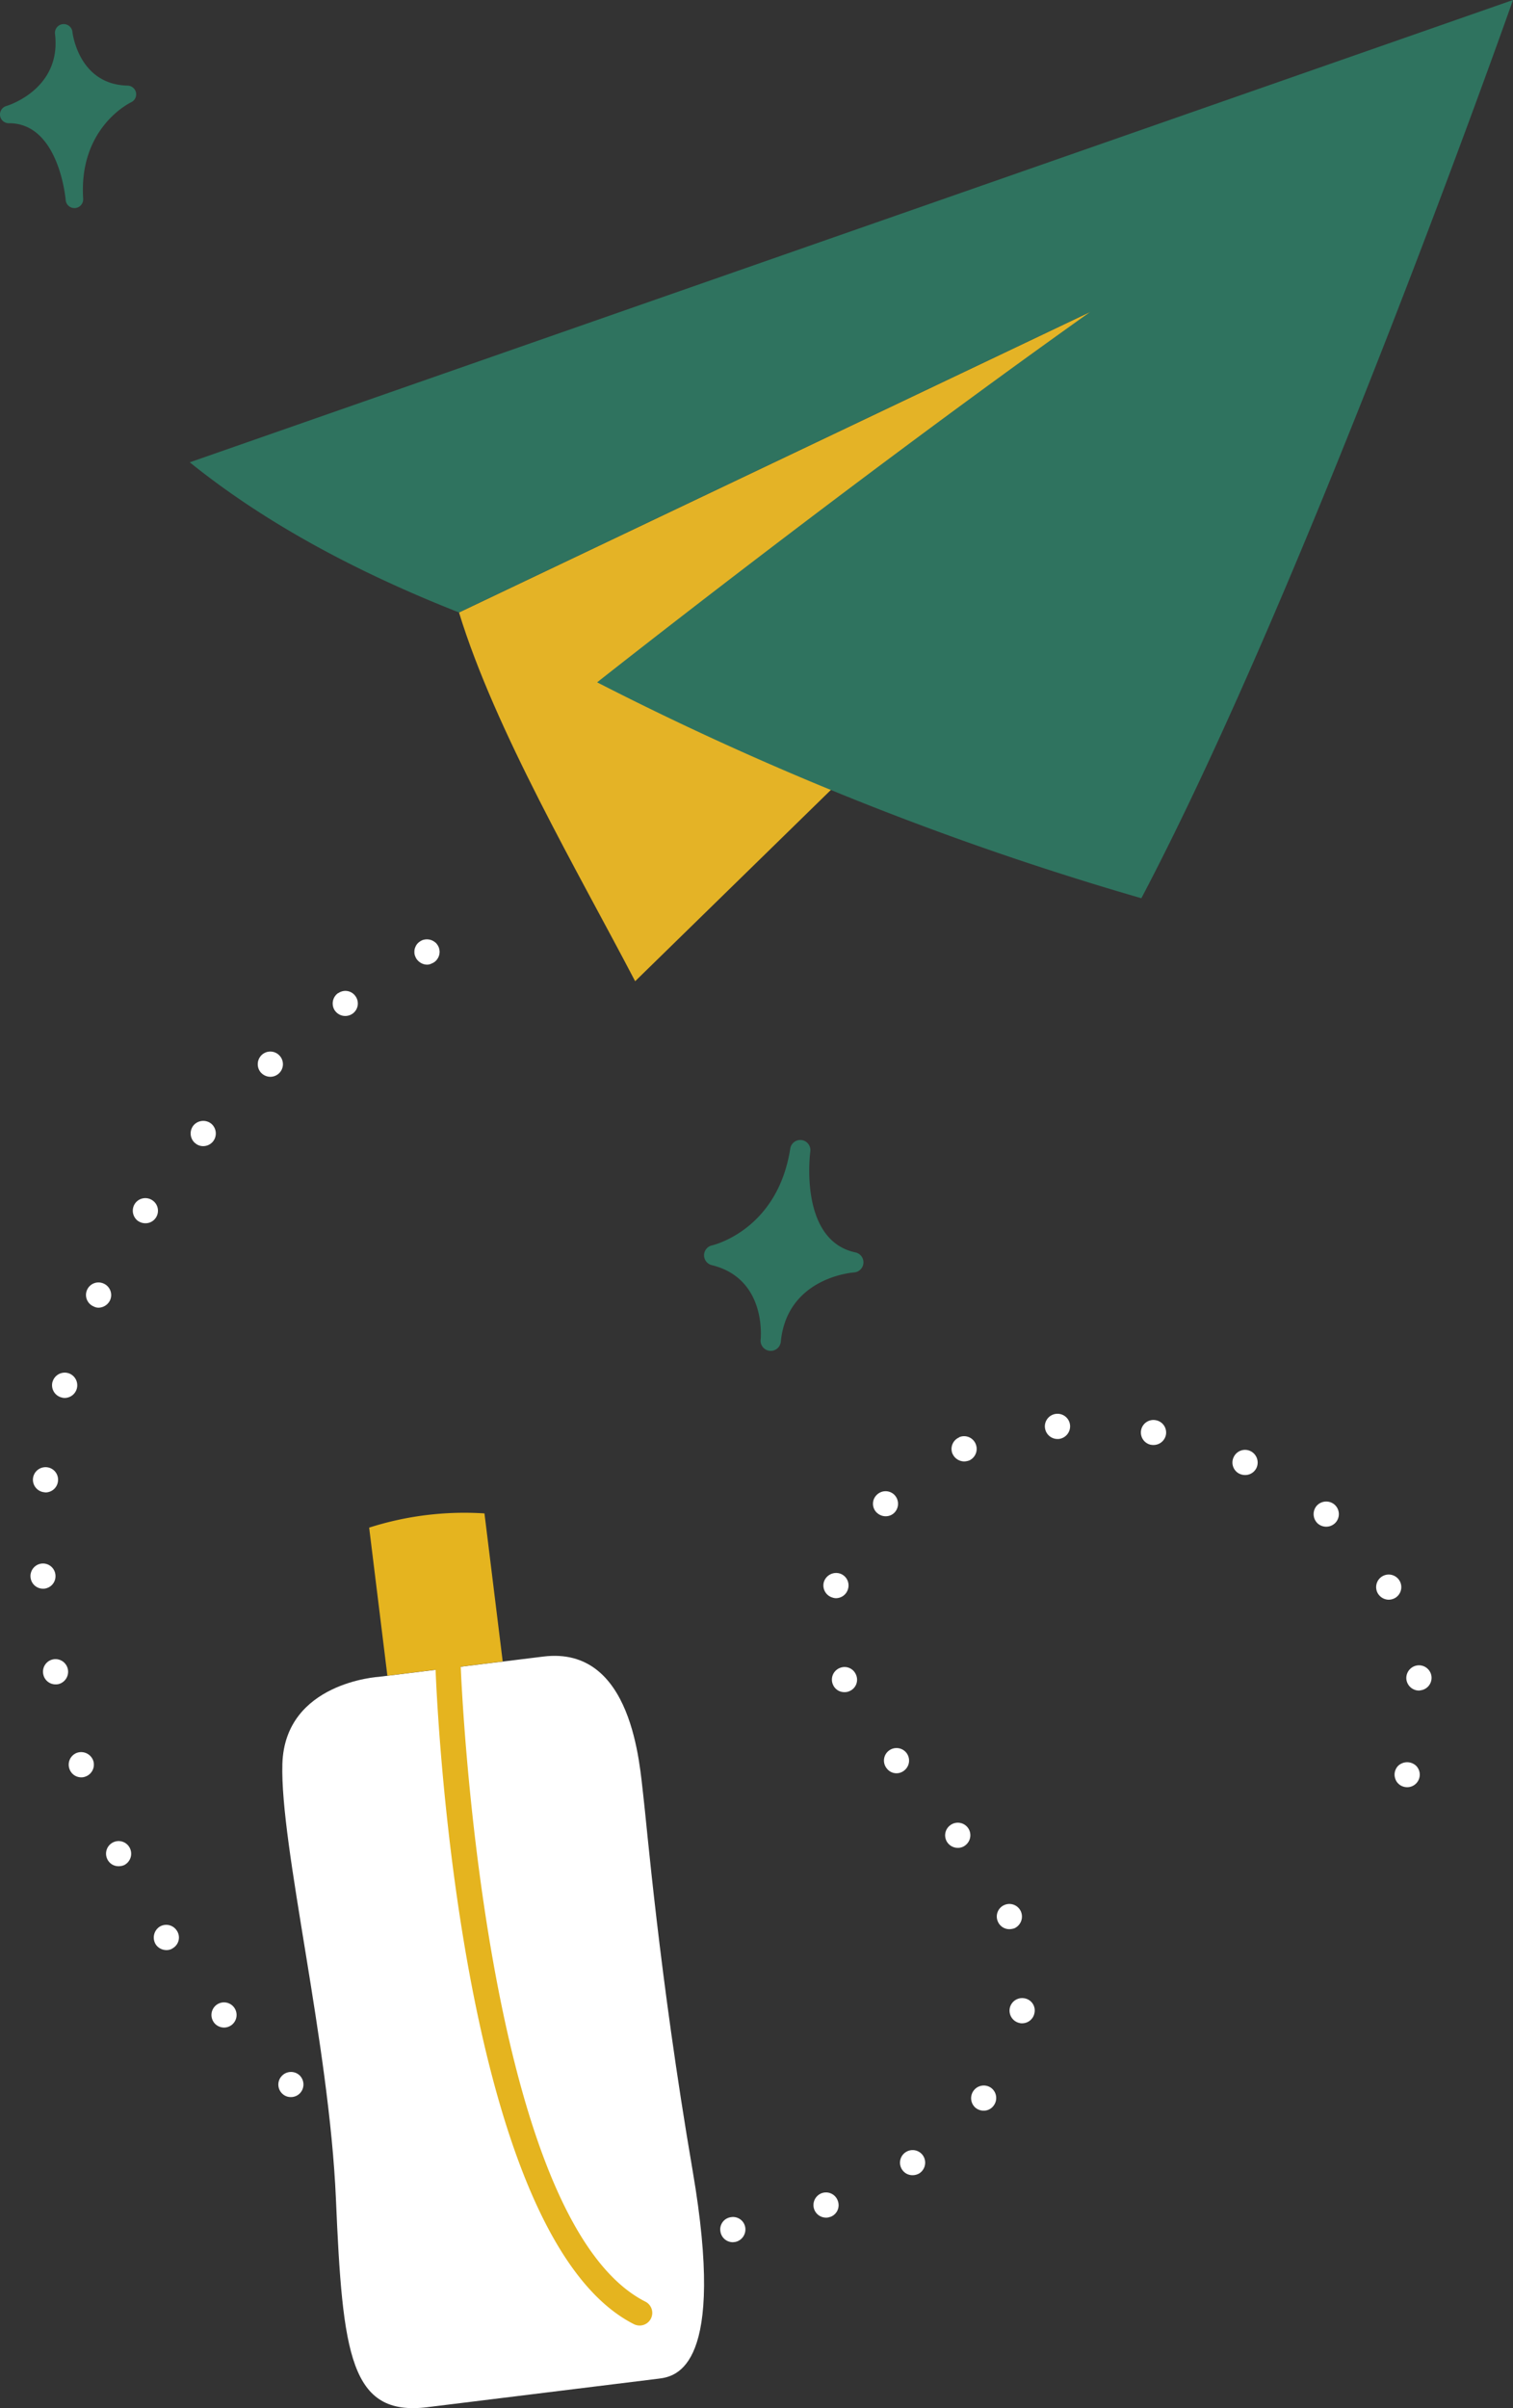 <svg xmlns="http://www.w3.org/2000/svg" width="238.894" height="380.056" viewBox="0 0 238.894 380.056">
  <rect x="0" y="0" width="238.894" height="380.056" fill="#333333" stroke="none"/>
  <g id="Group_108" data-name="Group 108" transform="translate(-568.054 -1230.084)">
    <path id="Path_128" data-name="Path 128" d="M591.763,1293.626c5.713,18.639,18.814,40.966,27.813,58.2L725.9,1247.968l-34.458-1.782" transform="translate(48.763 33.117)" fill="#e4b326"/>
    <path id="Path_129" data-name="Path 129" d="M577.856,1303.048l208.932-72.964s-32.288,91.631-58.68,141.761a482.487,482.487,0,0,1-85.93-34.073s39.584-31.3,77.864-58.469l-99.676,47.44C604,1320.3,589.624,1312.533,577.856,1303.048Z" transform="translate(20.16 0)" fill="#2f735f"/>
    <g id="Group_104" data-name="Group 104" transform="translate(572.869 1378.335)">
      <path id="Path_130" data-name="Path 130" d="M591.447,1282.576a2.035,2.035,0,0,1-1.406-.615,1.762,1.762,0,0,1-.428-.642,1.63,1.63,0,0,1-.153-.764,1.717,1.717,0,0,1,.153-.764,1.808,1.808,0,0,1,.428-.639,2.363,2.363,0,0,1,.642-.428,2.074,2.074,0,0,1,1.5,0,2.53,2.53,0,0,1,.673.428,2.343,2.343,0,0,1,.428.639,2.285,2.285,0,0,1,.153.764,2.13,2.13,0,0,1-.153.764,2.262,2.262,0,0,1-.428.642,1.9,1.9,0,0,1-.673.431A1.534,1.534,0,0,1,591.447,1282.576Z" transform="translate(-528.842 -1278.584)" fill="#fff"/>
      <path id="Path_131" data-name="Path 131" d="M663.351,1477.9a1.986,1.986,0,0,1,2.018-1.959h0a1.988,1.988,0,0,1,1.956,2.021h0a1.983,1.983,0,0,1-2.018,1.956h0A1.966,1.966,0,0,1,663.351,1477.9Zm15.222-.825a1.939,1.939,0,0,1,1.62-2.293h0a1.952,1.952,0,0,1,2.292,1.62h0a2.017,2.017,0,0,1-1.62,2.293h0c-.122,0-.245.031-.336.031h0A1.973,1.973,0,0,1,678.573,1477.072Zm-28.794.764a2.077,2.077,0,0,1-1.437-2.446h0a2.009,2.009,0,0,1,2.445-1.437h0a2.042,2.042,0,0,1,1.437,2.445h0a2.024,2.024,0,0,1-1.956,1.464h0A3.151,3.151,0,0,1,649.779,1477.836Zm43.589-4.313a2,2,0,0,1,1.192-2.537h0a1.977,1.977,0,0,1,2.537,1.2h0a1.957,1.957,0,0,1-1.162,2.537H695.9a1.7,1.7,0,0,1-.673.122h0A1.991,1.991,0,0,1,693.367,1473.523Zm-58.261-.914a2,2,0,0,1-.948-2.662h0a1.966,1.966,0,0,1,2.629-.975h0V1469h0a1.983,1.983,0,0,1,.978,2.629h0a2.032,2.032,0,0,1-1.834,1.128h0A1.97,1.97,0,0,1,635.107,1472.609Zm72.138-5.349a1.978,1.978,0,0,1,.581-2.751h0a1.983,1.983,0,0,1,2.751.581h0a2.011,2.011,0,0,1-.581,2.751h0a2.1,2.1,0,0,1-1.1.306h0A1.943,1.943,0,0,1,707.245,1467.259Zm-85.649-2.323h0a1.985,1.985,0,0,1-.55-2.754h0a2.019,2.019,0,0,1,2.782-.547h0a2,2,0,0,1,.52,2.751h0a1.982,1.982,0,0,1-1.651.886h0A1.86,1.86,0,0,1,621.6,1464.936Zm97.325-7.366a1.994,1.994,0,0,1-.367-2.782h0a1.992,1.992,0,0,1,2.782-.4h0a1.993,1.993,0,0,1,.367,2.782h0a1.927,1.927,0,0,1-1.559.795h0A2.018,2.018,0,0,1,718.922,1457.57ZM609.4,1455.3h0a1.972,1.972,0,0,1-.122-2.778h0a1.989,1.989,0,0,1,2.812-.156h0a2.013,2.013,0,0,1,.122,2.812h0a1.959,1.959,0,0,1-1.467.642h0A1.9,1.9,0,0,1,609.4,1455.3Zm-10.729-11.154a1.994,1.994,0,0,1,.245-2.812h0a1.983,1.983,0,0,1,2.782.245h0a1.99,1.99,0,0,1-.245,2.812h0a1.984,1.984,0,0,1-1.253.459h0A2.016,2.016,0,0,1,598.671,1444.151Zm127.19,0a2,2,0,0,1-1.62-2.292h0a1.99,1.99,0,0,1,2.323-1.62h0a1.937,1.937,0,0,1,1.59,2.293h0a1.977,1.977,0,0,1-1.956,1.651h0A1.362,1.362,0,0,1,725.86,1444.151Zm-136.452-12.413a2.049,2.049,0,0,1,.581-2.782h0a1.989,1.989,0,0,1,2.751.615h0a1.947,1.947,0,0,1-.581,2.721h0a1.715,1.715,0,0,1-1.07.336h0A2.03,2.03,0,0,1,589.409,1431.737Zm132.967-3.6h0a1.974,1.974,0,0,1,1.039-2.632h0a1.99,1.99,0,0,1,2.6,1.043h0a2.035,2.035,0,0,1-1.009,2.629h0a2.6,2.6,0,0,1-.795.15h0A1.972,1.972,0,0,1,722.376,1428.134Zm-140.609-9.843a1.984,1.984,0,0,1,.887-2.659h0a1.975,1.975,0,0,1,2.659.886h0a2.01,2.01,0,0,1-.887,2.69h0a2.184,2.184,0,0,1-.886.18h0A1.947,1.947,0,0,1,581.767,1418.291Zm132.722-2.537a1.968,1.968,0,0,1,.336-2.812h0a1.988,1.988,0,0,1,2.782.333h0a1.992,1.992,0,0,1-.336,2.785h0a1.869,1.869,0,0,1-1.223.428h0A2,2,0,0,1,714.49,1415.754Zm-138.713-11.738h0a1.988,1.988,0,0,1,1.223-2.537h0a2.028,2.028,0,0,1,2.537,1.253h0a2,2,0,0,1-1.223,2.507h0a1.748,1.748,0,0,1-.672.122h0A1.962,1.962,0,0,1,575.776,1404.016Zm129.054-.061h0a1.961,1.961,0,0,1,.306-2.785h0a1.988,1.988,0,0,1,2.781.308h0a1.985,1.985,0,0,1-.305,2.782h0a1.924,1.924,0,0,1-1.253.459h0A1.925,1.925,0,0,1,704.83,1403.955Zm-8.5-13.235a1.974,1.974,0,0,1,1.039-2.6h0a1.95,1.95,0,0,1,2.6,1.04h0a1.946,1.946,0,0,1-1.039,2.6h0a1.715,1.715,0,0,1-.764.155h0A1.927,1.927,0,0,1,696.333,1390.72Zm90.54-.856h0a2.013,2.013,0,0,1,1.8-2.174h0a1.987,1.987,0,0,1,2.17,1.773h0a1.987,1.987,0,0,1-1.773,2.17h0a.545.545,0,0,1-.214.034h0A2.014,2.014,0,0,1,786.872,1389.864Zm-215.223-.764a1.983,1.983,0,0,1,1.528-2.354h0a1.993,1.993,0,0,1,2.354,1.559h0a2.007,2.007,0,0,1-1.528,2.354h0a1.882,1.882,0,0,1-.4.031h0A1.968,1.968,0,0,1,571.649,1389.1Zm210.729-12.75h0a1.986,1.986,0,0,1,.7-2.718h0a1.989,1.989,0,0,1,2.72.7h0a1.989,1.989,0,0,1-.7,2.72h0a2.122,2.122,0,0,1-1.009.275h0A2.022,2.022,0,0,1,782.379,1376.35Zm-86.107.642a1.993,1.993,0,0,1-1.375-2.442h0a2.028,2.028,0,0,1,2.445-1.379h0a1.967,1.967,0,0,1,1.375,2.449h0a1.982,1.982,0,0,1-1.9,1.467h0A1.654,1.654,0,0,1,696.271,1376.992Zm-126.639-3.268a1.987,1.987,0,0,1,1.865-2.109h0a1.982,1.982,0,0,1,2.079,1.9h0a1.973,1.973,0,0,1-1.865,2.075h-.092A1.978,1.978,0,0,1,569.632,1373.724Zm203.3-8.375a2.022,2.022,0,0,1-.245-2.812h0a2.019,2.019,0,0,1,2.812-.245h0a1.994,1.994,0,0,1,.245,2.812h0a2.006,2.006,0,0,1-1.528.7h0A2.02,2.02,0,0,1,772.934,1365.349Zm-69.663-1.745a1.943,1.943,0,0,1-.061-2.778h0a1.974,1.974,0,0,1,2.782-.092h0a2.013,2.013,0,0,1,.092,2.812h0a1.922,1.922,0,0,1-1.437.611h0A2.01,2.01,0,0,1,703.271,1363.6Zm-131.5-3.237a1.992,1.992,0,0,1-1.742-2.2h0a1.993,1.993,0,0,1,2.2-1.743h0a1.971,1.971,0,0,1,1.742,2.2h0a1.982,1.982,0,0,1-1.956,1.773h0C571.925,1360.4,571.863,1360.366,571.772,1360.366Zm188.782-2.9a1.967,1.967,0,0,1-.948-2.632h0a1.978,1.978,0,0,1,2.629-.975h0a2.011,2.011,0,0,1,.978,2.659h0a1.975,1.975,0,0,1-1.8,1.131h0A2.056,2.056,0,0,1,760.554,1357.463Zm-45.331-3.151a1.971,1.971,0,0,1,1.039-2.6h0v-.031h0a1.973,1.973,0,0,1,2.6,1.039h0a2.006,2.006,0,0,1-1.009,2.629h0a2.6,2.6,0,0,1-.795.153h0A2.036,2.036,0,0,1,715.223,1354.311Zm31.331-1.434a1.982,1.982,0,0,1-1.559-2.323h0a1.978,1.978,0,0,1,2.323-1.559h0a1.975,1.975,0,0,1,1.59,2.323h0a1.993,1.993,0,0,1-1.956,1.586h0A2.088,2.088,0,0,1,746.554,1352.877Zm-16.751-2.751a1.986,1.986,0,0,1,1.834-2.14h0a1.986,1.986,0,0,1,2.14,1.834h0a2.009,2.009,0,0,1-1.834,2.139h-.153A2,2,0,0,1,729.8,1350.126Zm-155.342-4.741a2,2,0,0,1-1.345-2.473v.031a2,2,0,0,1,2.476-1.379h0a2,2,0,0,1,1.345,2.479h0a2,2,0,0,1-1.926,1.437h0A1.653,1.653,0,0,1,574.462,1345.385Zm5.1-14.364a1.967,1.967,0,0,1-.978-2.629h0a1.968,1.968,0,0,1,2.629-.951h0a1.98,1.98,0,0,1,.978,2.632h0a2.053,2.053,0,0,1-1.8,1.161h0A1.589,1.589,0,0,1,579.566,1331.022Zm7.122-13.419a2.011,2.011,0,0,1-.581-2.751h0a1.98,1.98,0,0,1,2.751-.58h0a1.977,1.977,0,0,1,.581,2.751h0a1.943,1.943,0,0,1-1.651.887h0A2,2,0,0,1,586.689,1317.6Zm8.926-12.349a2.014,2.014,0,0,1-.214-2.812h0a2.02,2.02,0,0,1,2.812-.217h0a2.021,2.021,0,0,1,.214,2.815h0a2.005,2.005,0,0,1-1.528.7h0A1.878,1.878,0,0,1,595.614,1305.254Zm10.423-11.1a2.012,2.012,0,0,1,.122-2.812h0a1.981,1.981,0,0,1,2.812.122h0a1.984,1.984,0,0,1-.122,2.812h0a2,2,0,0,1-1.345.52h0A2.031,2.031,0,0,1,606.037,1294.158Zm11.677-9.781a2.011,2.011,0,0,1,.489-2.785v.034a1.939,1.939,0,0,1,2.751.458h0a1.966,1.966,0,0,1-.458,2.751h0a2.016,2.016,0,0,1-1.162.367h0A1.986,1.986,0,0,1,617.714,1284.377Z" transform="translate(-569.629 -1273.11)" fill="#fff"/>
      <path id="Path_132" data-name="Path 132" d="M642.077,1325.01a2.135,2.135,0,0,1-.764-.15,1.862,1.862,0,0,1-.642-.428,1.842,1.842,0,0,1-.428-.642,2.122,2.122,0,0,1-.153-.764,2.015,2.015,0,0,1,.581-1.406,2.072,2.072,0,0,1,2.812,0,1.984,1.984,0,0,1-1.406,3.39Z" transform="translate(-424.711 -1191.203)" fill="#fff"/>
    </g>
    <g id="Group_105" data-name="Group 105" transform="translate(612.625 1468.832)">
      <path id="Path_133" data-name="Path 133" d="M639.62,1337.487c-.559-4.533-1.632-23.536-15.757-21.8l-25.939,3.194s-14.886.844-15.274,13.749,7.406,44.087,8.455,68.684,2.25,34.339,14.431,32.838l36.522-4.5c2.843-.349,10.68-1.81,5.374-32.8S640.177,1342.017,639.62,1337.487Z" transform="translate(-582.635 -1292.996)" fill="#fff"/>
      <path id="Path_134" data-name="Path 134" d="M587.123,1310.534a49.316,49.316,0,0,1,18.206-2.243l2.88,23.365L590,1333.9Z" transform="translate(-573.406 -1308.19)" fill="#e5b41f"/>
      <path id="Path_135" data-name="Path 135" d="M622.6,1421.282a1.994,1.994,0,0,0,1.073-3.766c-25.686-13.043-29.106-99.156-29.137-100.028a1.994,1.994,0,1,0-3.986.147c.131,3.64,3.549,89.338,31.316,103.439A2.021,2.021,0,0,0,622.6,1421.282Z" transform="translate(-566.35 -1293.02)" fill="#e5b41f"/>
    </g>
    <g id="Group_106" data-name="Group 106" transform="translate(679.221 1409.958)">
      <path id="Path_136" data-name="Path 136" d="M604.944,1306.091s11.429-2.556,13.6-16.638c0,0-2.228,15.47,8.354,17.75,0,0-11.888.813-13.028,12.373C613.873,1319.577,615.068,1308.563,604.944,1306.091Z" transform="translate(-603.348 -1287.853)" fill="#2f735f"/>
      <path id="Path_137" data-name="Path 137" d="M614.949,1322.252a1.483,1.483,0,0,1-.165-.009,1.6,1.6,0,0,1-1.431-1.745l.006-.034c.061-.651.758-9.671-7.721-11.744a1.6,1.6,0,0,1,.024-3.112c.425-.1,10.4-2.556,12.377-15.323a1.6,1.6,0,0,1,3.164.467c-.021.141-1.883,14.027,7.107,15.959a1.6,1.6,0,0,1-.22,3.164c-.431.031-10.484.887-11.539,10.821l-.012.128A1.6,1.6,0,0,1,614.949,1322.252Zm-4.68-15.079a12.584,12.584,0,0,1,5.337,6.575,15.422,15.422,0,0,1,7.538-5.966,14.346,14.346,0,0,1-4.805-8.507A20.282,20.282,0,0,1,610.27,1307.173Z" transform="translate(-604.422 -1288.93)" fill="#2f735f"/>
    </g>
    <g id="Group_107" data-name="Group 107" transform="translate(568.054 1233.886)">
      <path id="Path_138" data-name="Path 138" d="M587.247,1241.493s-9.17,4.3-8.369,16.589c0,0-1.012-13.474-10.371-13.419,0,0,9.879-2.91,8.678-12.884C577.184,1231.779,578.239,1241.3,587.247,1241.493Z" transform="translate(-567.124 -1230.4)" fill="#2f735f"/>
      <path id="Path_139" data-name="Path 139" d="M577.814,1231.359a1.01,1.01,0,0,1,.144-.021,1.382,1.382,0,0,1,1.531,1.2l0,.031c.067.56,1.168,8.305,8.712,8.467a1.381,1.381,0,0,1,.562,2.629c-.339.165-8.305,4.105-7.577,15.25a1.384,1.384,0,0,1-2.76.2c-.009-.122-1.033-12.19-8.984-12.141a1.385,1.385,0,0,1-.406-2.711c.358-.1,8.684-2.709,7.715-11.292l-.012-.11A1.383,1.383,0,0,1,577.814,1231.359Zm6.77,11.851a10.881,10.881,0,0,1-5.734-4.548,13.353,13.353,0,0,1-5.245,6.447,12.393,12.393,0,0,1,5.646,6.281A17.558,17.558,0,0,1,584.585,1243.21Z" transform="translate(-568.054 -1231.328)" fill="#2f735f"/>
    </g>
  </g>
</svg>

